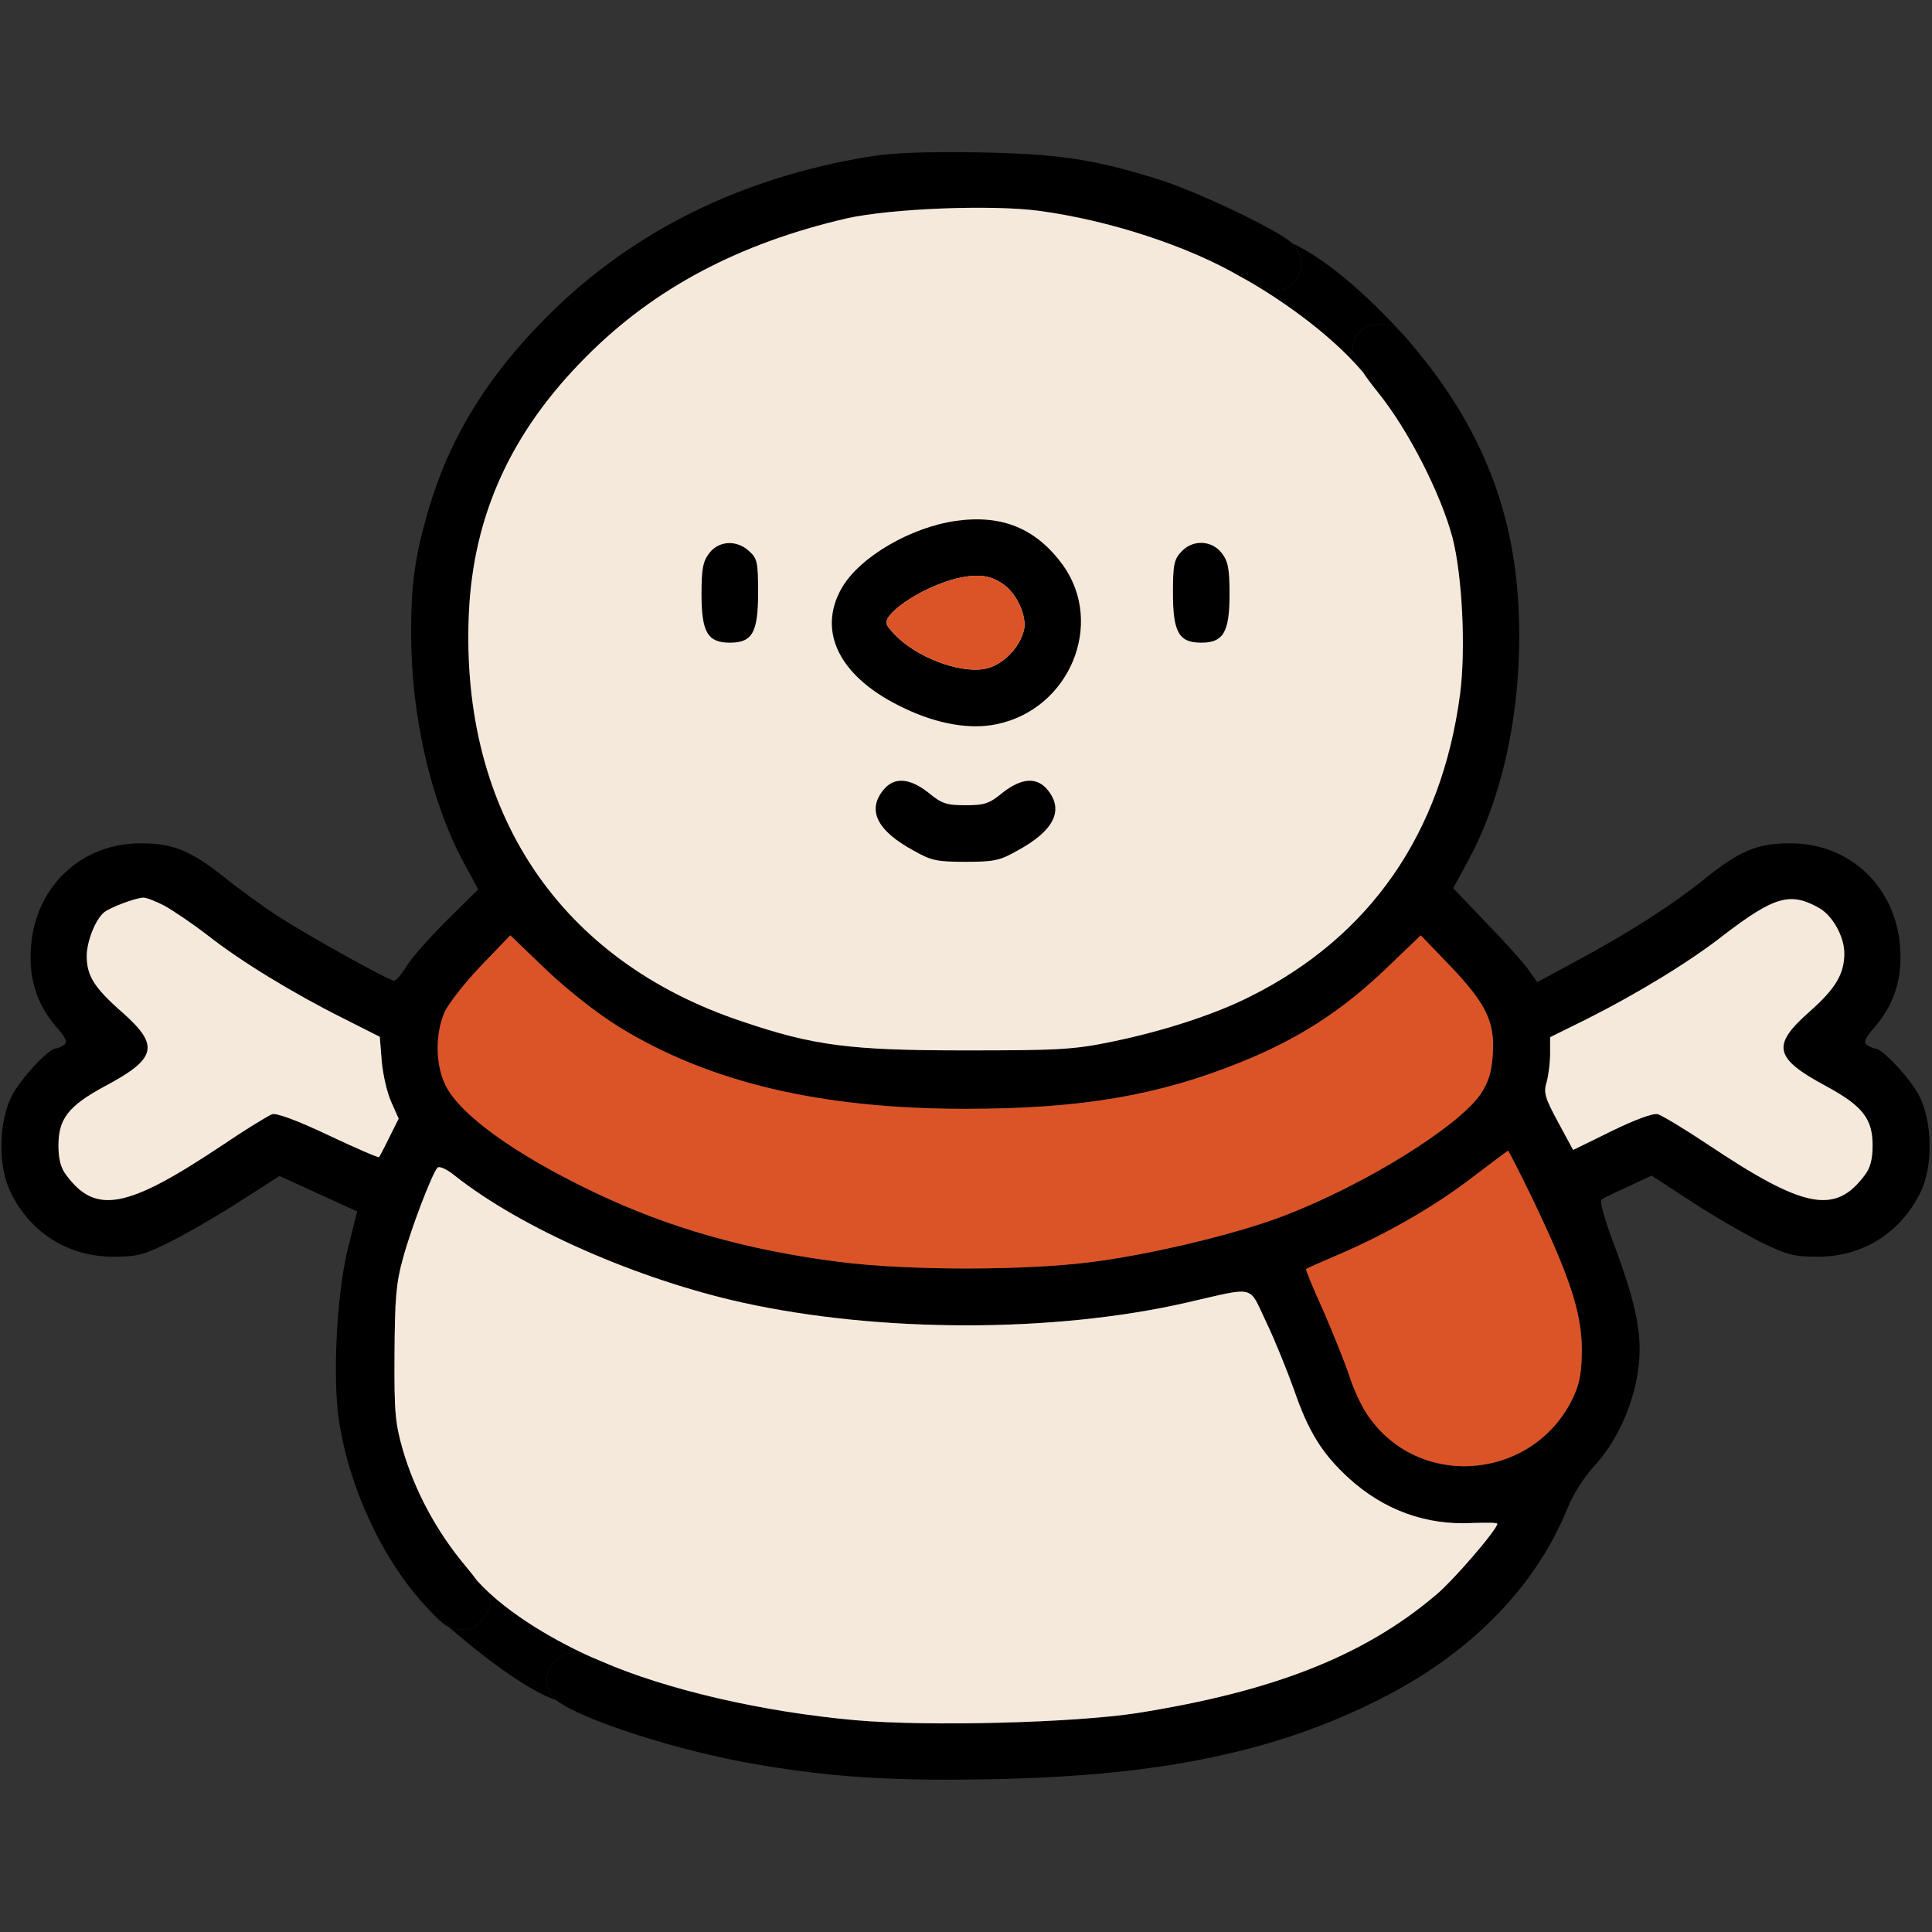 <?xml version="1.0" encoding="UTF-8"?> <svg xmlns="http://www.w3.org/2000/svg" width="683" height="683" viewBox="0 0 683 683" fill="none"><rect x="0" y="0" width="683" height="683" fill="#333333" stroke="none"/> <g clip-path="url(#clip0_2321_104)"> <path d="M307.465 55.334C261.865 62.8 223.332 81.867 193.332 112C172.132 133.2 158.799 155.067 151.332 180.667C146.665 196.8 145.332 206.4 145.332 223.867C145.332 252.934 152.265 283.2 163.865 304.8L169.065 314.4L157.999 325.334C151.999 331.334 145.599 338.534 143.865 341.334C142.132 344.267 140.132 346.667 139.332 346.667C137.465 346.667 109.599 331.2 97.999 323.734C92.932 320.4 84.799 314.534 79.999 310.667C67.865 300.934 61.465 298.134 49.999 298.134C28.799 298 12.532 313.334 10.932 334.8C10.132 345.867 12.932 354.8 19.599 362.667C23.465 367.067 23.999 368.534 22.532 369.467C21.465 370.134 20.265 370.667 19.732 370.667C17.199 370.667 7.465 381.2 4.265 387.2C-0.535 396.534 -0.801 412.267 3.732 421.467C10.799 436 24.399 444.4 40.399 444.267C48.532 444.267 51.065 443.6 60.532 438.8C66.399 435.867 77.465 429.467 85.065 424.534L98.799 415.734L112.532 422L126.265 428.267L123.065 441.067C119.065 456.8 117.465 487.334 119.865 502.4C123.599 526.534 135.332 551.467 150.532 567.867C154.48 572.137 156.626 574.216 158.648 575.193C159.972 575.833 161.243 576 162.932 576C166.665 576 168.532 575.2 170.532 572.534C172.132 570.534 173.332 567.867 173.332 566.534C173.332 565.603 171.448 562.528 168.678 558.807C167.479 557.196 166.115 555.465 164.665 553.734C154.265 541.334 146.665 527.067 142.399 512.534C139.732 503.2 139.332 499.334 139.465 478.667C139.599 459.334 139.999 453.6 142.399 445.067C145.332 434.134 152.799 414.8 154.665 412.8C155.332 412.134 157.999 413.334 160.932 415.734C184.399 434.267 225.332 452.267 262.665 460.534C311.199 471.2 372.665 471.2 419.332 460.534C444.532 454.8 441.199 454 447.732 467.6C450.799 474 455.065 484.667 457.465 491.334C462.532 506.134 467.465 514 476.799 522.534C489.199 533.867 504.265 539.334 520.665 538.4C525.465 538.267 529.332 538.267 529.332 538.667C529.332 540.667 513.732 558.8 507.599 563.867C482.132 585.467 449.999 598 401.999 605.6C379.599 609.067 327.999 610.4 302.532 608.134C269.332 605.2 235.199 597.2 212.665 587.334C211.364 586.76 210.202 586.265 209.154 585.85C202.901 583.372 200.681 583.717 196.799 586.8C191.999 590.534 191.999 597.467 196.665 601.067C205.465 608 240.399 619.2 267.465 623.734C294.532 628.4 316.532 629.734 352.532 628.934C410.132 627.734 450.799 619.334 487.332 600.934C519.465 584.934 542.799 561.2 554.132 533.2C556.132 528.267 560.132 522 563.599 518.267C571.332 510 577.332 496.934 579.065 484.667C580.799 472.534 578.799 462.134 570.665 440.134C567.465 431.867 565.465 424.667 566.132 424.134C566.799 423.6 571.065 421.467 575.599 419.467L583.865 415.6L597.599 424.534C605.065 429.467 616.132 435.867 622.132 438.934C631.599 443.6 634.132 444.267 642.265 444.267C658.265 444.4 671.865 436 678.932 421.467C683.465 412.267 683.199 396.534 678.399 387.2C675.199 381.2 665.465 370.667 662.932 370.667C662.399 370.667 661.199 370.134 660.132 369.467C658.665 368.534 659.199 367.067 663.065 362.667C669.732 354.8 672.532 345.867 671.732 334.8C670.132 313.334 653.865 298 632.665 298.134C621.199 298.134 614.799 300.8 601.999 311.2C591.199 319.867 575.732 329.867 556.799 340L543.465 347.2L540.132 342.534C538.265 340 531.599 332.534 525.199 326L513.732 314L518.799 304.667C531.599 281.334 538.132 249.734 536.932 217.334C535.732 182 524.265 152.267 500.932 124C498.295 120.767 496.512 118.647 495.071 117.26C492.649 114.929 491.191 114.667 488.265 114.667C484.799 114.667 482.265 115.6 480.665 117.334C477.182 121.124 477.241 124.679 481.811 131.566C483.188 133.642 484.975 136.021 487.199 138.8C497.865 152 509.332 174.534 513.465 190C516.932 203.334 518.265 229.6 516.132 245.6C509.599 294.667 484.399 331.067 441.999 352.267C429.332 358.667 411.199 364.534 393.065 368.267C379.465 371.067 374.265 371.334 341.332 371.334C300.665 371.334 287.732 369.734 262.265 361.067C197.865 339.6 162.799 287.2 165.732 217.334C167.199 182.267 180.665 152.667 207.332 126C231.332 101.867 261.332 86 299.332 77.2C314.799 73.734 350.265 72.267 367.332 74.534C392.132 77.867 419.865 86.934 438.399 97.734C439.001 98.078 439.617 98.415 440.237 98.742C444.423 100.948 448.825 102.667 450.799 102.667C459.332 102.667 463.065 92.267 456.799 86C452.399 81.6 423.332 67.734 409.732 63.467C386.665 56.267 374.399 54.4 345.999 53.867C326.932 53.6 315.865 54 307.465 55.334ZM58.265 320.267C61.332 322 68.265 326.667 73.599 330.8C85.332 340 103.732 351.2 121.332 360L134.265 366.534L134.932 374.934C135.332 379.734 136.799 386.134 138.265 389.467L140.932 395.467L137.599 402.134C135.865 405.734 134.132 408.934 133.999 409.067C133.732 409.334 125.732 405.867 116.132 401.334C105.199 396.134 97.865 393.467 96.265 393.867C94.799 394.4 86.932 399.2 78.665 404.8C44.932 427.334 33.865 429.467 23.465 415.467C21.465 412.934 20.665 409.734 20.665 404.934C20.665 395.467 24.265 390.934 37.065 384C55.465 374.267 56.532 369.6 43.199 357.867C33.332 349.2 30.665 344.934 30.665 338C30.665 332.8 33.732 325.067 36.799 322.534C38.932 320.8 47.732 317.467 50.665 317.334C51.865 317.334 55.199 318.667 58.265 320.267ZM643.199 321.067C647.999 323.867 651.999 331.2 651.999 337.067C651.999 344.4 648.799 349.6 639.599 357.734C626.132 369.6 627.199 374.134 645.599 384C658.399 390.934 661.999 395.467 661.999 404.934C661.999 409.734 661.199 412.934 659.199 415.467C648.799 429.467 637.732 427.334 603.865 404.667C595.465 399.067 587.465 394.267 585.999 393.867C584.399 393.467 577.865 395.867 569.732 399.867L556.132 406.534L550.799 396.667C546.132 388 545.599 386.267 546.799 382.4C547.465 380 547.999 375.467 547.999 372.4V366.667L561.199 360.134C578.932 351.2 597.332 340 609.065 330.8C627.332 316.8 632.932 315.2 643.199 321.067ZM218.665 362.934C250.665 382.667 290.132 392 341.332 392C381.999 392 409.599 387.334 439.065 375.334C458.799 367.334 473.999 357.6 489.332 343.067L502.265 330.667L512.665 341.467C525.332 354.8 528.532 361.2 527.732 372.667C527.332 378.934 526.265 382.4 523.599 386.534C515.865 398.134 482.399 418.934 453.732 429.867C437.065 436.267 406.932 443.467 385.999 446.134C362.532 449.2 321.065 449.2 296.932 446.134C264.265 442 236.399 434.134 209.732 421.334C181.865 408 162.532 394 157.465 383.6C153.865 376.267 153.865 365.334 157.199 357.734C158.665 354.667 164.399 347.334 169.999 341.467L180.399 330.667L193.332 343.067C200.932 350.267 211.332 358.4 218.665 362.934ZM541.999 424.267C554.932 451.334 559.065 463.867 559.199 476.667C559.199 484.8 558.532 488.8 556.399 493.467C543.065 522.8 502.799 527.2 484.132 501.2C481.865 498.267 478.799 491.867 477.199 486.934C475.599 482 471.332 471.467 467.865 463.467C464.265 455.467 461.465 448.8 461.732 448.667C461.865 448.4 467.065 446.134 473.332 443.467C490.399 436.134 507.732 426.134 520.799 416C521.255 415.656 521.706 415.315 522.15 414.98C528.07 410.509 532.817 406.924 533.065 406.8C533.332 406.667 537.332 414.667 541.999 424.267Z" fill="black"></path> <path d="M158.648 575.193C159.972 575.833 161.243 576 162.932 576C166.665 576 168.532 575.2 170.532 572.534C172.132 570.534 173.332 567.867 173.332 566.534C173.332 565.603 171.448 562.528 168.678 558.807C179.586 570.91 198.051 580.941 209.154 585.85C202.901 583.372 200.681 583.717 196.799 586.8C191.999 590.534 191.999 597.467 196.665 601.067C185.886 597.378 169.791 584.856 158.648 575.193Z" fill="black"></path> <path d="M164.665 553.734C154.265 541.334 146.665 527.067 142.399 512.534C139.732 503.2 139.332 499.334 139.465 478.667C139.599 459.334 139.999 453.6 142.399 445.067C145.332 434.134 152.799 414.8 154.665 412.8C155.332 412.134 157.999 413.334 160.932 415.734C184.399 434.267 225.332 452.267 262.665 460.534C311.199 471.2 372.665 471.2 419.332 460.534C444.532 454.8 441.199 454 447.732 467.6C450.799 474 455.065 484.667 457.465 491.334C462.532 506.134 467.465 514 476.799 522.534C489.199 533.867 504.265 539.334 520.665 538.4C525.465 538.267 529.332 538.267 529.332 538.667C529.332 540.667 513.732 558.8 507.599 563.867C482.132 585.467 449.999 598 401.999 605.6C379.599 609.067 327.999 610.4 302.532 608.134C269.332 605.2 235.199 597.2 212.665 587.334C211.364 586.76 210.202 586.265 209.154 585.85C198.051 580.941 179.586 570.91 168.678 558.807C167.479 557.196 166.115 555.465 164.665 553.734Z" fill="#F5E9DC"></path> <path d="M218.665 362.934C250.665 382.667 290.132 392 341.332 392C381.999 392 409.599 387.334 439.065 375.334C458.799 367.334 473.999 357.6 489.332 343.067L502.265 330.667L512.665 341.467C525.332 354.8 528.532 361.2 527.732 372.667C527.332 378.934 526.265 382.4 523.599 386.534C515.865 398.134 482.399 418.934 453.732 429.867C437.065 436.267 406.932 443.467 385.999 446.134C362.532 449.2 321.065 449.2 296.932 446.134C264.265 442 236.399 434.134 209.732 421.334C181.865 408 162.532 394 157.465 383.6C153.865 376.267 153.865 365.334 157.199 357.734C158.665 354.667 164.399 347.334 169.999 341.467L180.399 330.667L193.332 343.067C200.932 350.267 211.332 358.4 218.665 362.934Z" fill="#DB5428"></path> <path d="M541.999 424.267C554.932 451.334 559.065 463.867 559.199 476.667C559.199 484.8 558.532 488.8 556.399 493.467C543.065 522.8 502.799 527.2 484.132 501.2C481.865 498.267 478.799 491.867 477.199 486.934C475.599 482 471.332 471.467 467.865 463.467C464.265 455.467 461.465 448.8 461.732 448.667C461.865 448.4 467.065 446.134 473.332 443.467C490.399 436.134 507.732 426.134 520.799 416L522.15 414.98C528.07 410.509 532.817 406.924 533.065 406.8C533.332 406.667 537.332 414.667 541.999 424.267Z" fill="#DB5428"></path> <path d="M495.071 117.26C492.649 114.929 491.191 114.667 488.265 114.667C484.799 114.667 482.265 115.6 480.665 117.334C477.182 121.124 477.241 124.679 481.811 131.566C469.664 117.207 450.67 104.59 440.237 98.742C444.423 100.948 448.825 102.667 450.799 102.667C459.332 102.667 463.065 92.267 456.799 86C470.165 92.106 485.517 106.793 495.071 117.26Z" fill="black"></path> <path d="M487.199 138.8C497.865 152 509.332 174.534 513.465 190C516.932 203.334 518.265 229.6 516.132 245.6C509.599 294.667 484.399 331.067 441.999 352.267C429.332 358.667 411.199 364.534 393.065 368.267C379.465 371.067 374.265 371.334 341.332 371.334C300.665 371.334 287.732 369.734 262.265 361.067C197.865 339.6 162.799 287.2 165.732 217.334C167.199 182.267 180.665 152.667 207.332 126C231.332 101.867 261.332 86 299.332 77.2C314.799 73.734 350.265 72.267 367.332 74.534C392.132 77.867 419.865 86.934 438.399 97.734C439.001 98.078 439.617 98.415 440.237 98.742C450.67 104.59 469.664 117.207 481.811 131.566C483.188 133.642 484.975 136.021 487.199 138.8Z" fill="#F5E9DC"></path> <path d="M58.265 320.267C61.332 322 68.265 326.667 73.599 330.8C85.332 340 103.732 351.2 121.332 360L134.265 366.534L134.932 374.934C135.332 379.734 136.799 386.134 138.265 389.467L140.932 395.467L137.599 402.134C135.865 405.734 134.132 408.934 133.999 409.067C133.732 409.334 125.732 405.867 116.132 401.334C105.199 396.134 97.865 393.467 96.265 393.867C94.799 394.4 86.932 399.2 78.665 404.8C44.932 427.334 33.865 429.467 23.465 415.467C21.465 412.934 20.665 409.734 20.665 404.934C20.665 395.467 24.265 390.934 37.065 384C55.465 374.267 56.532 369.6 43.199 357.867C33.332 349.2 30.665 344.934 30.665 338C30.665 332.8 33.732 325.067 36.799 322.534C38.932 320.8 47.732 317.467 50.665 317.334C51.865 317.334 55.199 318.667 58.265 320.267Z" fill="#F5E9DC"></path> <path d="M643.199 321.067C647.999 323.867 651.999 331.2 651.999 337.067C651.999 344.4 648.799 349.6 639.599 357.734C626.132 369.6 627.199 374.134 645.599 384C658.399 390.934 661.999 395.467 661.999 404.934C661.999 409.734 661.199 412.934 659.199 415.467C648.799 429.467 637.732 427.334 603.865 404.667C595.465 399.067 587.465 394.267 585.999 393.867C584.399 393.467 577.865 395.867 569.732 399.867L556.132 406.534L550.799 396.667C546.132 388 545.599 386.267 546.799 382.4C547.465 380 547.999 375.467 547.999 372.4V366.667L561.199 360.134C578.932 351.2 597.332 340 609.065 330.8C627.332 316.8 632.932 315.2 643.199 321.067Z" fill="#F5E9DC"></path> <path d="M337.999 184.134C321.999 186.4 304.132 196.8 297.732 207.6C288.532 223.334 296.932 239.734 319.732 250.4C331.466 256 343.066 258 352.399 256C378.133 250.667 390.666 220.534 375.732 199.734C366.266 186.8 354.266 181.867 337.999 184.134ZM354.666 206.534C359.466 209.867 363.066 217.734 361.999 222.667C360.666 228.534 355.199 234.4 349.466 236.134C341.332 238.534 326.132 233.467 317.599 225.6C315.199 223.334 313.332 221.067 313.332 220.267C313.332 215.867 326.932 207.334 337.999 204.534C345.599 202.8 349.866 203.2 354.666 206.534Z" fill="black"></path> <path d="M354.666 206.534C359.466 209.867 363.066 217.734 361.999 222.667C360.666 228.534 355.199 234.4 349.466 236.134C341.332 238.534 326.132 233.467 317.599 225.6C315.199 223.334 313.332 221.067 313.332 220.267C313.332 215.867 326.932 207.334 337.999 204.534C345.599 202.8 349.866 203.2 354.666 206.534Z" fill="#DB5428"></path> <path d="M250.8 195.467C248.533 198.4 248 200.934 248 210C248 223.467 250.133 227.2 258 227.2C266 227.2 268 223.6 268 209.467C268 198.934 267.733 197.467 264.933 194.934C260.533 190.8 254.267 191.067 250.8 195.467Z" fill="black"></path> <path d="M417.597 195.067C415.064 197.734 414.664 199.734 414.664 209.6C414.664 223.6 416.797 227.2 424.664 227.2C432.531 227.2 434.664 223.467 434.664 210C434.664 200.934 434.131 198.4 431.864 195.467C428.264 190.934 421.597 190.667 417.597 195.067Z" fill="black"></path> <path d="M312.131 279.467C306.531 286.534 310.131 293.734 322.931 300.667C329.197 304.267 331.331 304.667 341.331 304.667C351.331 304.667 353.464 304.267 359.731 300.667C372.531 293.734 376.131 286.534 370.531 279.467C366.664 274.534 361.197 274.934 354.397 280.267C349.731 284.134 347.997 284.667 341.331 284.667C334.664 284.667 332.931 284.134 328.264 280.267C321.464 274.934 315.997 274.534 312.131 279.467Z" fill="black"></path> </g> <defs> <clipPath id="clip0_2321_104"> <rect width="682.667" height="682.667" fill="white"></rect> </clipPath> </defs> </svg> 